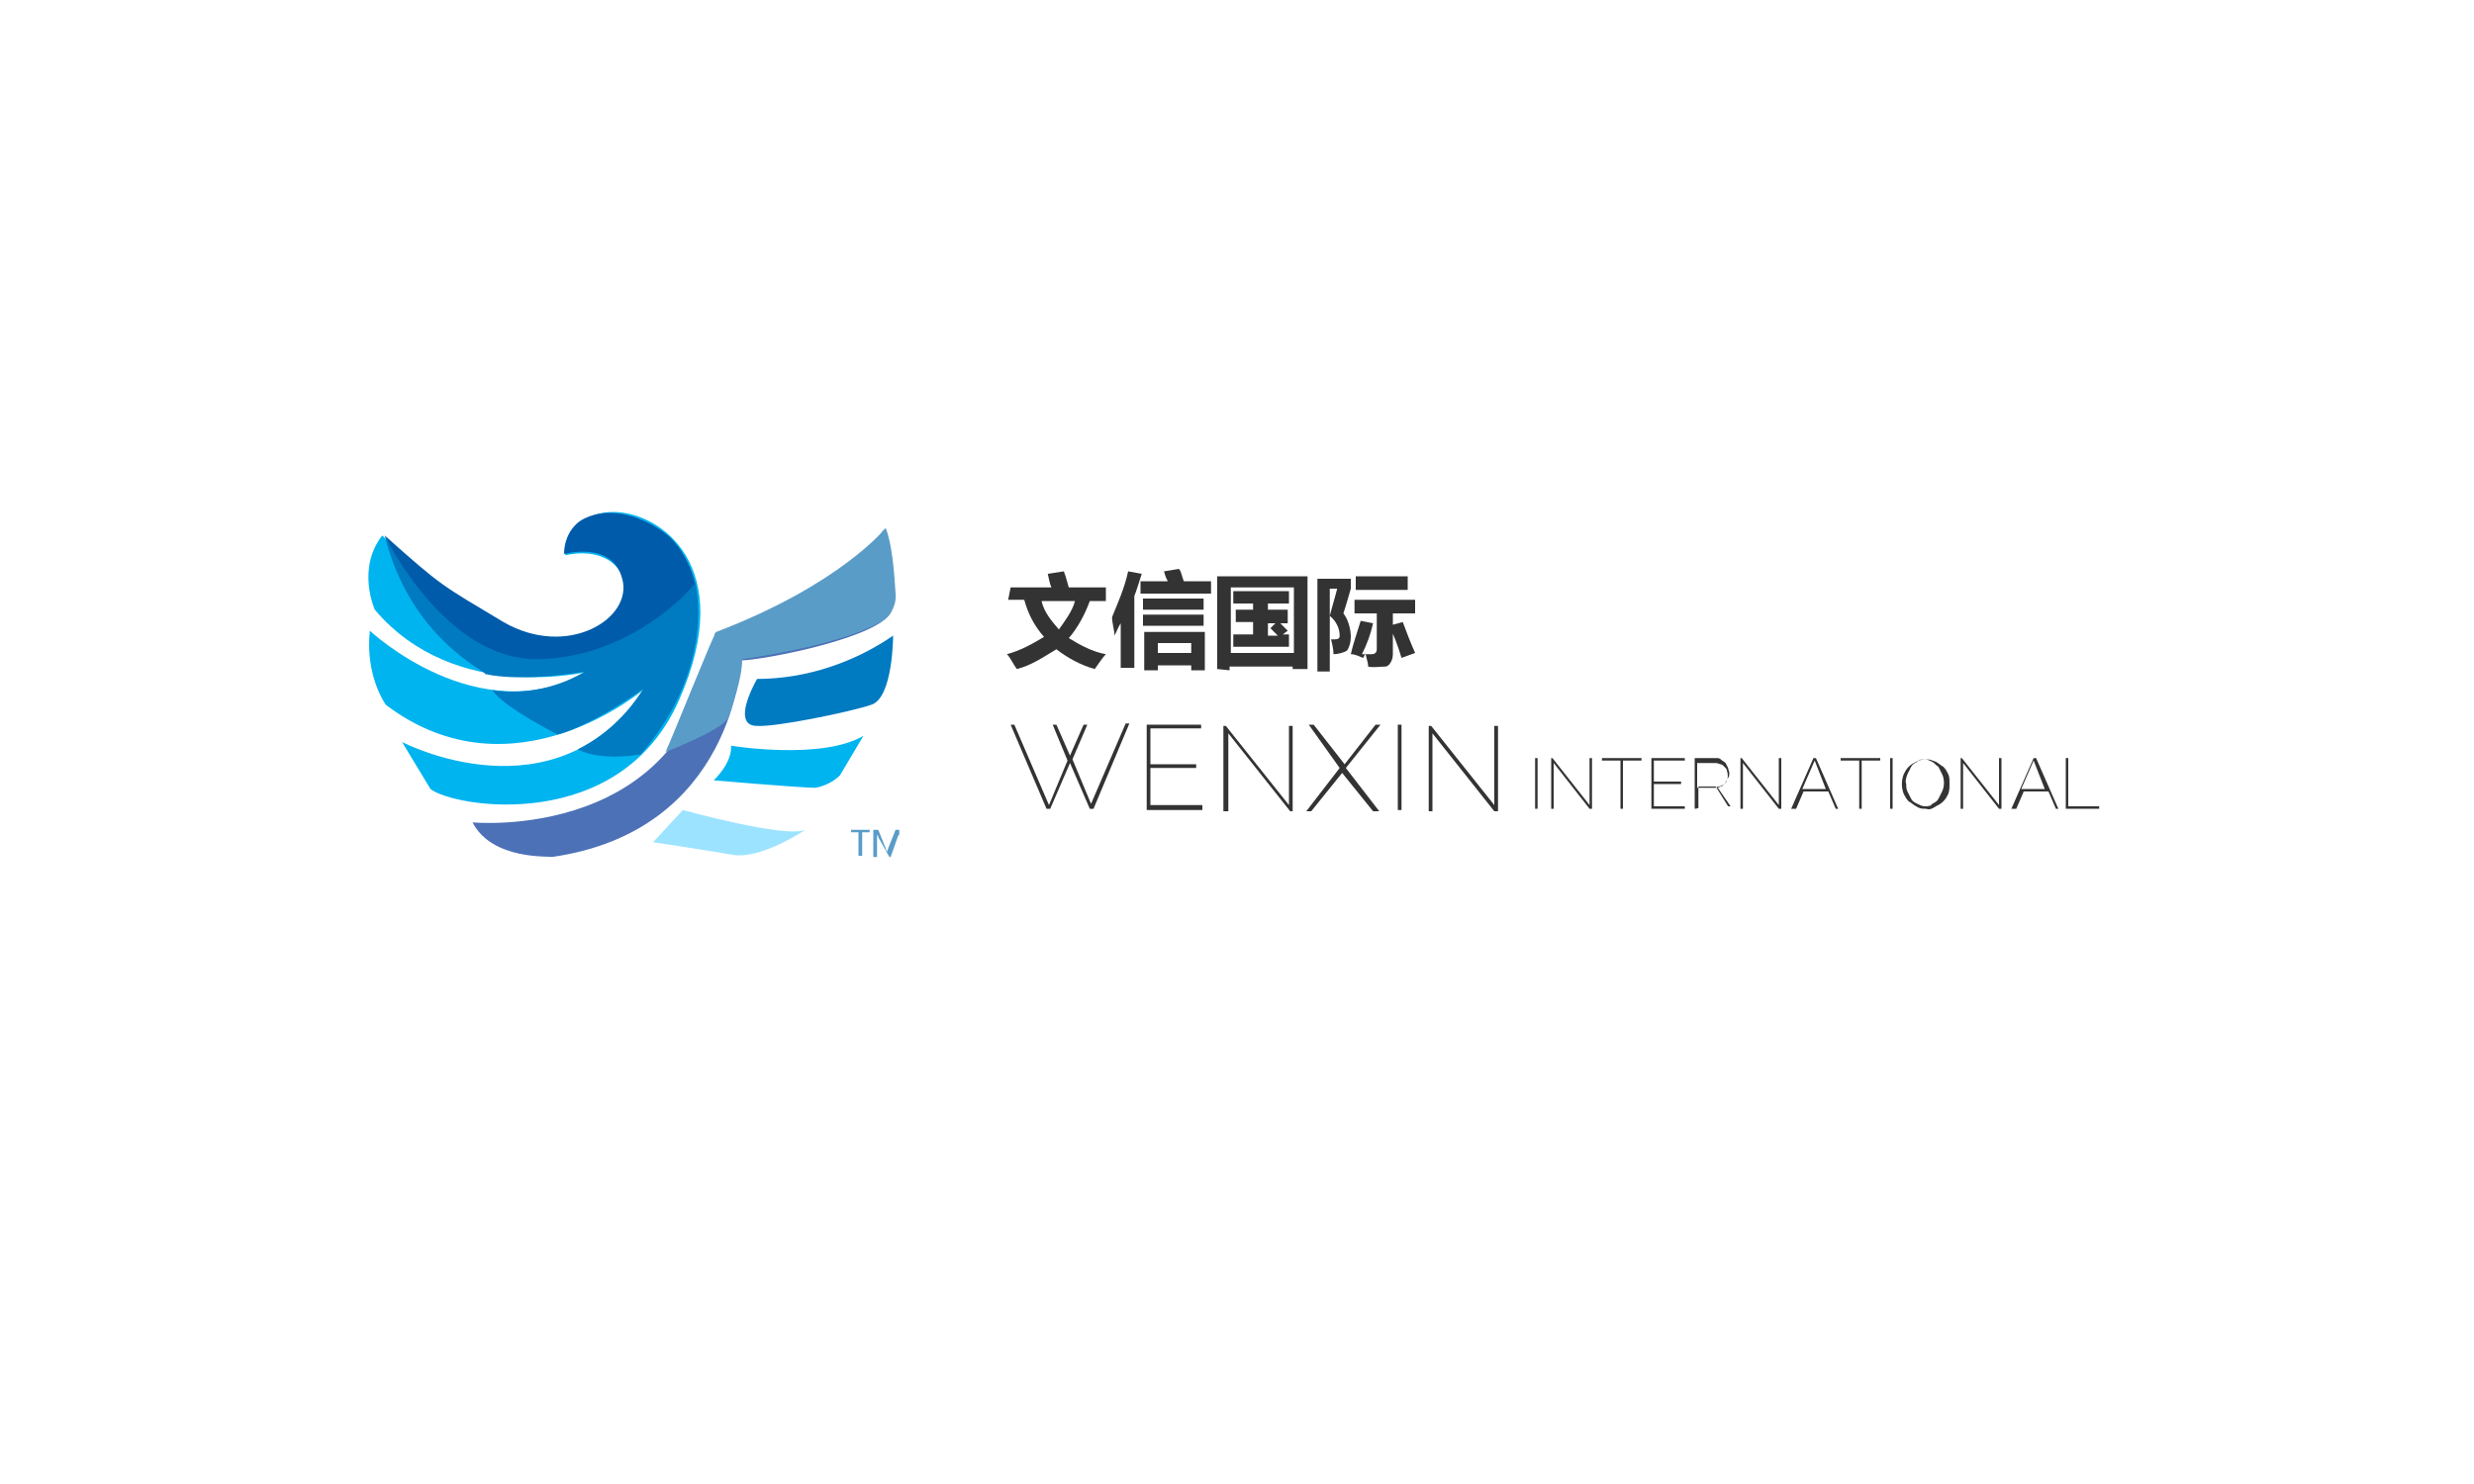 <?xml version="1.0" encoding="utf-8"?>
<!-- Generator: Adobe Illustrator 21.1.0, SVG Export Plug-In . SVG Version: 6.00 Build 0)  -->
<svg version="1.1" id="图层_1" xmlns="http://www.w3.org/2000/svg" xmlns:xlink="http://www.w3.org/1999/xlink" x="0px" y="0px"
	 viewBox="0 0 200 120" style="enable-background:new 0 0 200 120;" xml:space="preserve">
<style type="text/css">
	.st0{fill:#FFFFFF;}
	.st1{fill:#00B4EF;}
	.st2{fill:#4C71B7;}
	.st3{fill:#007AC1;}
	.st4{fill:#9CE3FF;}
	.st5{fill:#005BAA;}
	.st6{fill:#5A9CC8;}
	.st7{fill:#333333;}
</style>
<rect class="st0" width="200" height="120"/>
<g id="图层_2">
	<g id="图层_1-2">
		<path class="st1" d="M45.7,44.9c0,0,0.2-3.5,3.9-3.5c3.7,0,10.1,4.3,5.3,15.2s-18.2,8.7-20.1,7.2L32.5,60c0,0,12.4,6.5,19.6-4.3
			c0,0-10.6,9.1-20.9,1.3c0,0-1.7-2.3-1.3-6c0,0,8.8,8.3,17.7,3.3c0,0-10.8,2.7-17.3-5c0,0-1.5-3.3,0.6-6c0,0,9.6,9.8,15.6,8.1
			C52.7,49.7,51.1,43.7,45.7,44.9z"/>
		<path class="st2" d="M38.2,66.5c0,0,17.7,1.7,19.6-15.3c0,0,9.8-3.6,13.7-8.4c0,0,1.2,4.3,0.6,6.5c-0.5,2.2-10.5,4.1-12.2,4.1
			c0,0-0.5,13.8-15.3,15.9C44.5,69.2,39.8,69.6,38.2,66.5z"/>
		<path class="st3" d="M61.2,54.9c3.9,0,7.8-1.3,11-3.5c0,0,0,5.1-1.8,5.6c-1.8,0.6-7.7,1.8-9.2,1.7C59.7,58.7,60.1,56.9,61.2,54.9z
			"/>
		<path class="st1" d="M59.1,60.3c0,0,7.3,1.2,10.7-0.8l-1.9,3.2c-0.5,0.5-1.3,0.9-2,1c-1.2,0-8.2-0.6-8.2-0.6S59.2,61.7,59.1,60.3z
			"/>
		<path class="st4" d="M55.2,65.5c0,0,8.3,2.3,9.9,1.6c0,0-3.7,2.5-6,2c-2.3-0.4-6.3-1-6.3-1L55.2,65.5z"/>
		<path class="st3" d="M31.1,43.3c0,0,5.6,10.5,12.8,9.7c7.2-0.8,12.4-5.5,12.3-5.9c0,0,1.8,6.7-4.4,13.9c0,0-3.1,0.6-5.1-0.4
			c2.2-1.1,4-2.8,5.3-4.9c0,0-4,2.9-6.9,3.7c0,0-4.4-2.2-5.3-3.6c0,0,3.6,0.8,7.5-1.5c0,0-5,0.9-8.1,0.2
			C39.6,54.4,33.2,51.8,31.1,43.3z"/>
		<path class="st5" d="M31.1,43.3c0,0,4.9,10.2,12.5,10c7.8-0.2,12.6-6.1,12.6-6.1s-0.6-2.8-2.6-4.2c-2-1.4-4.4-2-6.3-1.1
			c-1.1,0.5-1.7,1.7-1.7,2.9c0,0,3.9-1.1,4.7,2c0.9,3.2-4.4,6.5-9.6,3.5C35.7,47.3,35.8,47.5,31.1,43.3z"/>
		<path class="st6" d="M53.8,60.8c0,0,4.7-1.8,5.1-2.8c0.3-1,1.1-3.1,1.1-4.7c0,0,7.5-1,11-2.9c0.9-0.4,1.5-1.4,1.4-2.4
			c-0.1-1.7-0.3-4.1-0.8-5.3c0,0-3.7,4.6-13.7,8.4C57.7,51.2,54.3,59.8,53.8,60.8z"/>
		<path class="st7" d="M81.7,47.5h3.3c-0.1-0.2-0.2-0.6-0.3-1.1l1.3-0.2c0.2,0.5,0.3,1,0.4,1.3h3v1.1h-1.3c-0.4,1.1-1,2.2-1.7,3
			c1,0.6,1.9,1.1,3,1.3c-0.3,0.3-0.6,0.8-0.9,1.2c-1.1-0.3-2.2-0.9-3.1-1.6c-1,0.6-2,1.3-3.2,1.6c-0.3-0.4-0.5-0.9-0.8-1.2
			c1.1-0.3,2-0.8,3-1.4c-0.8-0.9-1.3-1.9-1.6-3h-1.3L81.7,47.5L81.7,47.5z M86.9,48.6h-2.7c0.2,0.9,0.8,1.6,1.4,2.3
			C86.1,50.2,86.7,49.4,86.9,48.6z"/>
		<path class="st7" d="M91.2,46.2l1.1,0.2c-0.2,0.6-0.4,1.3-0.6,1.8v5.8h-1.1v-3.6c-0.2,0.3-0.3,0.6-0.5,1c0-0.4-0.2-1-0.2-1.5
			C90.3,48.9,90.9,47.6,91.2,46.2z M97.8,48h-5.6v-1h2.2c-0.1-0.2-0.2-0.4-0.3-0.8l1.2-0.2c0.2,0.2,0.2,0.5,0.4,1h2.2V48L97.8,48z
			 M92.5,54.2v-3.1h4.9v3.1h-1.1v-0.4h-2.7v0.4H92.5z M97.3,49.3h-4.9v-0.9h4.9V49.3z M97.3,50.6h-4.9v-0.9h4.9V50.6z M96.3,52h-2.7
			v0.8h2.7V52z"/>
		<path class="st7" d="M98.4,54.1v-7.5h7.3v7.5h-1.2v-0.2h-5.1v0.3L98.4,54.1L98.4,54.1L98.4,54.1z M104.6,47.5h-5.1v5.3h5.1V47.5z
			 M104.1,50.4h-0.6c0.2,0.2,0.4,0.4,0.6,0.6l-0.4,0.3h0.5v1h-4.5v-1h1.6v-1h-1.4v-1h1.4v-0.5h-1.6v-1h4.5v1h-1.7v0.5h1.6V50.4
			L104.1,50.4L104.1,50.4z M102.7,50.8l0.4-0.4h-0.6v1h0.8C103.2,51.3,103,51.1,102.7,50.8L102.7,50.8z"/>
		<path class="st7" d="M108.6,49.6c0.4,0.5,0.6,1.3,0.6,1.9c0,0.4-0.1,0.8-0.3,1.1c-0.3,0.2-0.8,0.3-1.1,0.3c0-0.4-0.1-0.8-0.2-1.2
			h0.3c0.3,0,0.4-0.1,0.4-0.3c0-0.6-0.3-1.2-0.8-1.6c0.2-0.8,0.4-1.4,0.6-2.2h-0.6v6.7h-1v-7.5h2.7v0.8
			C109.1,47.9,108.9,48.7,108.6,49.6z M110,50.2l1,0.2c-0.2,0.9-0.5,1.7-0.9,2.5c0.2,0,0.5,0,0.8,0c0.2,0,0.4-0.1,0.4-0.4v-0.1v-2.8
			h-1.8v-1.1h4.9v1.1h-1.8v3.2c0,0.2,0,0.5-0.2,0.8c-0.1,0.2-0.3,0.3-0.4,0.3c-0.4,0-1,0.1-1.4,0c0-0.4-0.2-0.8-0.2-1.1l-0.2,0.4
			c-0.3-0.1-0.6-0.3-1-0.3C109.4,52,109.7,51.2,110,50.2L110,50.2z M109.6,46.6h4.2v1.1h-4.2V46.6z M113.4,50.3
			c0.3,0.8,0.6,1.6,1,2.5l-1.1,0.4c-0.3-1-0.6-1.8-1-2.6L113.4,50.3z"/>
		<path class="st7" d="M85.1,58.6h0.3l1.1,2.5l1.1-2.5h0.3l-1.2,2.8l1.5,3.6l2.8-6.5h0.3l-2.9,6.9h-0.3l-1.6-3.7l-1.6,3.7h-0.3
			l-2.9-6.8h0.3l2.8,6.5l1.5-3.6L85.1,58.6z"/>
		<path class="st7" d="M97.2,65.2v0.3h-4.5v-6.9h4.4v0.3H93v2.9h3.7v0.3H93v3H97.2z"/>
		<path class="st7" d="M99.3,59.3v6.3h-0.4v-6.9h0.2l5.1,6.4v-6.4h0.3v6.9h-0.2L99.3,59.3z"/>
		<path class="st7" d="M106.2,58.6l2.5,3.2l2.5-3.2h0.4l-2.8,3.5l2.7,3.5H111l-2.5-3.1l-2.5,3.1h-0.4l2.7-3.5l-2.5-3.5H106.2z"/>
		<path class="st7" d="M113,65.4v-6.8h0.3v6.9H113V65.4z"/>
		<path class="st7" d="M115.8,59.3v6.3h-0.3v-6.9h0.2l5.1,6.4v-6.4h0.3v6.9h-0.3L115.8,59.3z"/>
		<path class="st7" d="M124.1,65.4v-4.1h0.2v4.1H124.1z"/>
		<path class="st7" d="M125.6,61.7v3.7h-0.2v-4.1h0.1l3,3.8v-3.8h0.2v4.1h-0.2L125.6,61.7z"/>
		<path class="st7" d="M132.7,61.5h-1.5v3.9H131v-3.9h-1.5v-0.2h3.2V61.5z"/>
		<path class="st7" d="M136.2,65.2v0.2h-2.7v-4.1h2.7v0.2h-2.5v1.7h2.2v0.2h-2.2v1.8L136.2,65.2z"/>
		<path class="st7" d="M137,65.4v-4.1h1.7c0.2,0,0.3,0,0.4,0.1c0.1,0.1,0.3,0.2,0.4,0.3l0.2,0.4c0,0.1,0.1,0.3,0.1,0.4
			c0,0.1,0,0.3-0.1,0.4c-0.1,0.1-0.1,0.3-0.2,0.4c-0.1,0.1-0.2,0.2-0.3,0.2c-0.1,0.1-0.2,0.1-0.4,0.1l1.1,1.6h-0.2l-1-1.6h-1.4v1.6
			C137.4,65.4,137,65.4,137,65.4z M137.2,63.7h1.5c0.1,0,0.2,0,0.4-0.1c0.1,0,0.2-0.1,0.3-0.2c0.1-0.1,0.1-0.2,0.2-0.3
			c0.1-0.2,0.1-0.5,0-0.8c0-0.1-0.1-0.2-0.2-0.3c-0.1-0.1-0.2-0.2-0.3-0.2c-0.1,0-0.2-0.1-0.4-0.1h-1.5V63.7z"/>
		<path class="st7" d="M140.9,61.7v3.7h-0.2v-4.1h0.1l3,3.8v-3.8h0.2v4.1h-0.2L140.9,61.7z"/>
		<path class="st7" d="M144.8,65.4l1.8-4.1h0.2l1.8,4.1h-0.2l-0.6-1.4h-2l-0.6,1.4H144.8z M146.7,61.5l-1,2.3h1.9L146.7,61.5z"/>
		<path class="st7" d="M152,61.5h-1.5v3.9h-0.2v-3.9h-1.5v-0.2h3.2V61.5z"/>
		<path class="st7" d="M152.8,65.4v-4.1h0.2v4.1H152.8z"/>
		<path class="st7" d="M155.7,65.4c-0.3,0-0.5,0-0.8-0.2c-0.2-0.1-0.4-0.3-0.6-0.4c-0.2-0.2-0.3-0.4-0.4-0.6c-0.2-0.5-0.2-1.1,0-1.6
			c0.1-0.2,0.2-0.4,0.4-0.6c0.2-0.2,0.4-0.3,0.6-0.4c0.2-0.1,0.4-0.2,0.8-0.2s0.5,0.1,0.8,0.2c0.2,0.1,0.4,0.3,0.6,0.4
			c0.2,0.2,0.3,0.4,0.4,0.6c0.1,0.2,0.1,0.5,0.1,0.8s0,0.5-0.1,0.8c-0.1,0.2-0.2,0.4-0.4,0.6c-0.2,0.2-0.4,0.3-0.6,0.4
			C156.2,65.4,156,65.5,155.7,65.4z M154.1,63.4c0,0.2,0,0.4,0.1,0.6c0.1,0.2,0.2,0.4,0.3,0.6c0.1,0.2,0.3,0.3,0.5,0.4
			s0.4,0.2,0.6,0.2s0.5,0,0.6-0.2c0.2-0.1,0.4-0.2,0.5-0.4c0.1-0.2,0.2-0.4,0.3-0.6c0.2-0.4,0.2-1,0-1.4c-0.1-0.2-0.2-0.4-0.3-0.6
			c-0.2-0.1-0.3-0.3-0.5-0.4c-0.2-0.1-0.4-0.2-0.6-0.2s-0.5,0-0.6,0.2c-0.2,0.1-0.4,0.2-0.5,0.4c-0.1,0.2-0.2,0.4-0.3,0.6
			C154.1,62.9,154,63.1,154.1,63.4z"/>
		<path class="st7" d="M158.7,61.7v3.7h-0.2v-4.1h0.1l3,3.8v-3.8h0.2v4.1h-0.2L158.7,61.7z"/>
		<path class="st7" d="M162.6,65.4l1.8-4.1h0.2l1.8,4.1h-0.2l-0.6-1.4h-2l-0.6,1.4H162.6z M164.4,61.5l-1,2.3h1.9L164.4,61.5z"/>
		<path class="st7" d="M167,65.4v-4.1h0.2v3.9h2.5v0.2H167z"/>
		<path class="st6" d="M70.3,67.3h-0.6v1.9h-0.3v-1.9h-0.6v-0.2h1.5L70.3,67.3z"/>
		<path class="st6" d="M72.7,69.3v-1.5c0-0.1,0-0.2,0-0.4l0,0c0,0.1,0,0.1-0.1,0.2l-0.6,1.7h-0.1L71,67.7c0-0.1,0-0.1-0.1-0.2l0,0
			c0,0.1,0,0.2,0,0.4v1.4h-0.3v-2.2H71l0.6,1.5c0,0.1,0.1,0.2,0.1,0.3l0,0c0-0.1,0.1-0.2,0.1-0.3l0.6-1.5h0.3v2.2H72.7z"/>
	</g>
</g>
</svg>

